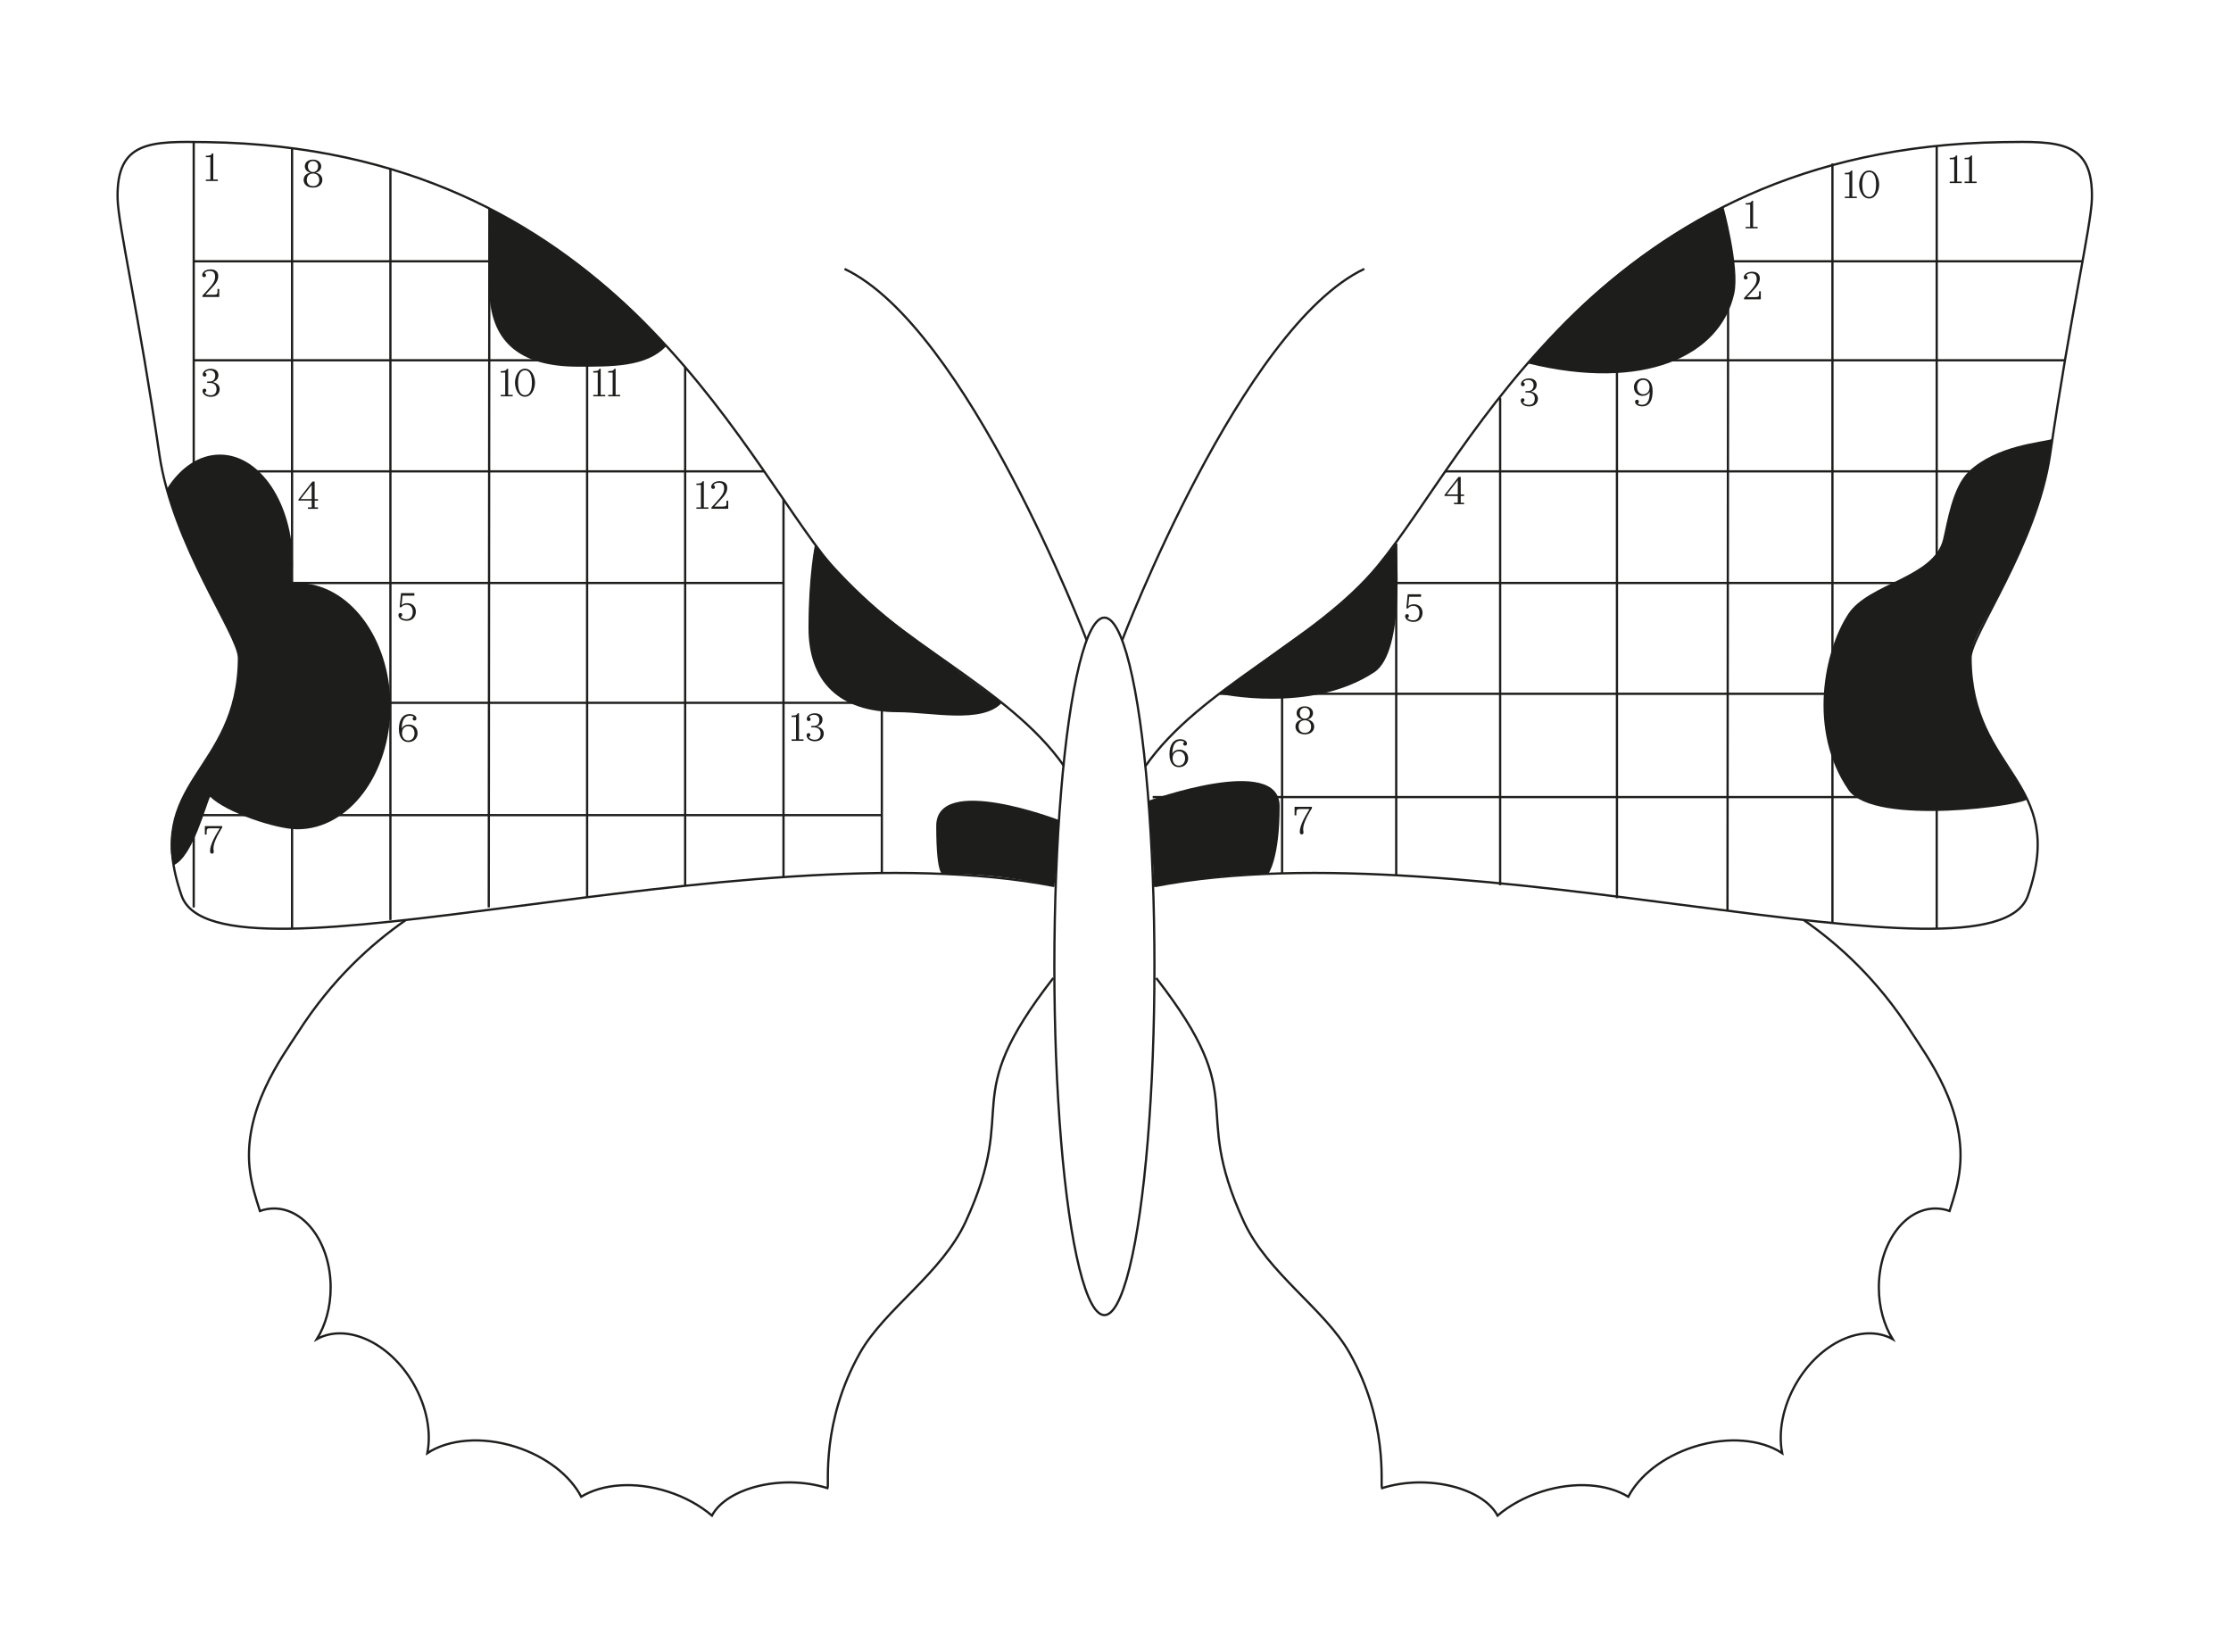 <?xml version="1.0" encoding="UTF-8"?> <svg xmlns="http://www.w3.org/2000/svg" id="Layer_1" viewBox="0 0 741.8 549.25"><defs><style>.cls-1{fill:#1d1d1b;stroke-width:0px;}.cls-2{fill:none;stroke:#1e1f1d;stroke-miterlimit:10;stroke-width:.75px;}</style></defs><path class="cls-2" d="M353.8,254.72c-18.17-26.13-56.62-41.42-77.29-66.56-30.97-37.66-74.08-138.87-207.59-140.91-18.75-.29-30.3-.57-29.82,18.86.22,8.78,7.15,38.67,13.9,85.01,4.4,30.23,26.5,60.09,26.45,67.65-.24,38.57-32.43,40.53-19.09,78.96,11.79,33.96,186.53-23.11,290.21-3.16"></path><path class="cls-2" d="M134.94,305.87c-11.62,8.08-24.62,19.82-35.9,37.43-5.07,7.92-18.78,25.94-15.86,46.59.64,4.54,1.76,8.11,3.24,12.72,1.5-.54,3.07-.83,4.69-.83,10.4,0,18.83,11.76,18.83,26.27,0,6.55-1.72,12.53-4.57,17.14,9.9-5.42,24.2,1.14,32.1,14.83,4.49,7.78,5.96,16.2,4.62,23.1,6.97-4.61,18.11-5.69,29.39-2.09,10.23,3.27,18.14,9.62,21.77,16.58,7-4.28,17.83-5.21,28.79-1.71,5.74,1.83,10.74,4.64,14.68,7.98,4.89-9.2,23.34-13.93,38.44-9.12.56-1.28-2.18-22.04,10.78-44.98,8.21-14.54,27.22-26.43,35.12-43.57,18.37-39.85-3.26-39.36,29.16-81.06"></path><path class="cls-2" d="M380.85,254.72c18.17-26.13,56.62-41.42,77.29-66.56,30.97-37.66,74.08-138.87,207.59-140.91,18.75-.29,30.3-.57,29.82,18.86-.22,8.78-7.15,38.67-13.9,85.01-4.4,30.23-26.5,60.09-26.45,67.65.24,38.57,32.43,40.53,19.09,78.96-11.79,33.96-186.53-23.11-290.21-3.16"></path><path class="cls-2" d="M599.71,305.87c11.62,8.08,24.62,19.82,35.9,37.43,5.07,7.92,18.78,25.94,15.86,46.59-.64,4.54-1.76,8.11-3.24,12.72-1.5-.54-3.07-.83-4.69-.83-10.4,0-18.83,11.76-18.83,26.27,0,6.55,1.72,12.53,4.57,17.14-9.9-5.42-24.2,1.14-32.1,14.83-4.49,7.78-5.96,16.2-4.62,23.1-6.97-4.61-18.11-5.69-29.39-2.09-10.23,3.27-18.14,9.62-21.77,16.58-7-4.28-17.83-5.21-28.79-1.71-5.74,1.83-10.74,4.64-14.68,7.98-4.89-9.2-23.34-13.93-38.44-9.12-.56-1.28,2.18-22.04-10.78-44.98-8.21-14.54-27.22-26.43-35.12-43.57-18.37-39.85,3.26-39.36-29.16-81.06"></path><ellipse class="cls-2" cx="367.21" cy="321.28" rx="16.64" ry="115.94"></ellipse><path class="cls-2" d="M280.8,89.4c40.79,19.32,80.51,123.45,80.51,123.45"></path><path class="cls-2" d="M453.63,89.4c-40.79,19.32-80.51,123.45-80.51,123.45"></path><line class="cls-2" x1="185.09" y1="86.87" x2="64.41" y2="86.87"></line><line class="cls-2" x1="254.09" y1="156.71" x2="72.62" y2="156.71"></line><line class="cls-2" x1="203.07" y1="119.78" x2="64.41" y2="119.78"></line><line class="cls-2" x1="692.43" y1="86.87" x2="543.94" y2="86.87"></line><line class="cls-2" x1="680.64" y1="156.71" x2="480.48" y2="156.71"></line><line class="cls-2" x1="686.59" y1="119.78" x2="523.25" y2="119.78"></line><line class="cls-2" x1="321.05" y1="233.66" x2="77.23" y2="233.66"></line><line class="cls-2" x1="260.51" y1="193.82" x2="68.13" y2="193.82"></line><line class="cls-2" x1="639.8" y1="230.66" x2="405.39" y2="230.66"></line><line class="cls-2" x1="666.56" y1="193.82" x2="453.04" y2="193.82"></line><line class="cls-2" x1="293.21" y1="271" x2="58.57" y2="271"></line><line class="cls-2" x1="658.48" y1="265" x2="383.26" y2="265"></line><line class="cls-2" x1="97.11" y1="49.27" x2="97.11" y2="308.75"></line><line class="cls-2" x1="64.41" y1="271" x2="64.41" y2="301.69"></line><line class="cls-2" x1="64.41" y1="47.19" x2="64.41" y2="183.43"></line><line class="cls-2" x1="129.81" y1="56.17" x2="129.81" y2="305.87"></line><line class="cls-2" x1="162.71" y1="69.33" x2="162.51" y2="301.69"></line><line class="cls-2" x1="195.21" y1="95.39" x2="195.21" y2="298.3"></line><line class="cls-2" x1="227.81" y1="121.91" x2="227.81" y2="294.49"></line><line class="cls-2" x1="260.51" y1="165.99" x2="260.51" y2="291.73"></line><line class="cls-2" x1="498.79" y1="132.29" x2="498.79" y2="294.31"></line><line class="cls-2" x1="464.24" y1="180.72" x2="464.24" y2="290.8"></line><line class="cls-2" x1="426.29" y1="218.15" x2="426.29" y2="290.36"></line><line class="cls-2" x1="537.63" y1="96.52" x2="537.63" y2="298.64"></line><line class="cls-2" x1="574.61" y1="79.42" x2="574.38" y2="302.79"></line><line class="cls-2" x1="609.28" y1="54.35" x2="609.28" y2="307.08"></line><line class="cls-2" x1="643.95" y1="48.52" x2="643.95" y2="308.75"></line><line class="cls-2" x1="293.21" y1="205.34" x2="293.21" y2="290.25"></line><path class="cls-1" d="M68.45,60.17v-.48h1.49v-7.43h-1.49v-.47c1.56,0,1.77-.25,2.08-.79h.39v8.69h1.51v.48h-3.98Z"></path><path class="cls-1" d="M580.43,75.92v-.48h1.49v-7.43h-1.49v-.47c1.56,0,1.77-.25,2.08-.79h.39v8.69h1.51v.48h-3.98Z"></path><path class="cls-1" d="M584.88,97.61v-.77h.58v2.67h-5.57v-.46l1.61-1.74c2.14-2.32,2.6-3.33,2.6-4.54,0-1.38-.63-1.91-1.82-1.91-.75,0-1.47.26-1.73.81.29.08.51.28.51.63s-.22.62-.6.62-.66-.24-.66-.68c0-.85.93-1.9,2.77-1.9,1.64,0,2.57.81,2.57,2.25,0,.88-.33,1.93-1.61,3.32l-2.66,2.87h2.79c1.18,0,1.23-.3,1.23-1.17Z"></path><path class="cls-1" d="M510.33,132.54c0-1.56-1.13-2.04-2.24-2.04h-.87v-.48h.87c1.32,0,1.82-.96,1.82-1.93,0-1.06-.59-1.77-1.77-1.77-.7,0-1.38.22-1.71.79.33.08.54.29.54.66s-.22.62-.6.62-.66-.24-.66-.68c0-.93,1-1.9,2.7-1.9s2.53.92,2.53,2.11c0,.97-.55,1.87-1.88,2.29,1.56.3,2.29,1.26,2.29,2.35,0,1.31-.9,2.56-3,2.56-1.62,0-2.7-.94-2.7-1.95,0-.5.25-.76.64-.76s.6.25.6.59c0,.39-.33.6-.53.66.26.58,1.04.94,1.95.94,1.26,0,1.99-.66,1.99-2.03Z"></path><path class="cls-1" d="M483.46,167.62v-.48h1.25v-2.25h-4.42v-.34l4.67-5.99h.73v5.85h1.11v.49h-1.11v2.25h1.11v.48h-3.34ZM484.71,159.7l-3.66,4.69h3.66v-4.69Z"></path><path class="cls-1" d="M471.96,203.74c0-1.52-.85-2.31-2.07-2.31-.75,0-1.39.31-1.72.83h-.56l.45-4.68h4.44v.83h-3.95l-.3,3.21c.33-.41,1.01-.72,1.86-.72,1.93,0,2.88,1.35,2.88,2.82s-.92,3.04-3.01,3.04c-1.65,0-2.78-.85-2.78-1.9,0-.38.22-.69.66-.69.41,0,.6.28.6.62,0,.29-.18.55-.5.64.34.54,1.06.81,1.9.81,1.39,0,2.1-.93,2.1-2.49Z"></path><path class="cls-1" d="M548.52,130.23c-.39.92-1.4,1.38-2.37,1.38-1.69,0-2.87-1.19-2.87-2.88,0-1.57,1.18-2.94,3.05-2.94,1.59,0,3.16,1.06,3.16,4.21s-1.01,5.1-3.51,5.1c-1.38,0-2.32-.72-2.32-1.51,0-.42.22-.68.63-.68s.63.26.63.59c0,.29-.13.48-.34.63.18.25.76.45,1.38.45,1.57,0,2.57-1.05,2.57-4.34ZM546.39,126.31c-1.28,0-2.08,1.05-2.08,2.41s.81,2.36,2.07,2.36,2.08-.97,2.08-2.36-.83-2.41-2.07-2.41Z"></path><path class="cls-1" d="M613.41,65.86v-.48h1.49v-7.43h-1.49v-.47c1.56,0,1.77-.25,2.08-.79h.39v8.69h1.51v.48h-3.98Z"></path><path class="cls-1" d="M621.48,65.99c-2.23,0-3.32-2.62-3.32-4.67s1.1-4.64,3.32-4.64,3.33,2.57,3.33,4.64-1.1,4.67-3.33,4.67ZM621.48,65.46c1.38,0,2.31-1.27,2.31-4.14s-.94-4.12-2.31-4.12-2.29,1.22-2.29,4.12.93,4.14,2.29,4.14Z"></path><path class="cls-1" d="M648.28,60.86v-.48h1.49v-7.43h-1.49v-.47c1.56,0,1.77-.25,2.08-.79h.39v8.69h1.51v.48h-3.98Z"></path><path class="cls-1" d="M653.23,60.86v-.48h1.49v-7.43h-1.49v-.47c1.56,0,1.77-.25,2.08-.79h.39v8.69h1.51v.48h-3.99Z"></path><path class="cls-1" d="M72.31,96.83v-.77h.58v2.67h-5.57v-.46l1.61-1.74c2.14-2.32,2.6-3.33,2.6-4.54,0-1.38-.63-1.91-1.82-1.91-.75,0-1.47.26-1.73.81.29.08.51.28.51.63s-.22.62-.6.62-.66-.24-.66-.68c0-.85.93-1.9,2.77-1.9,1.64,0,2.57.81,2.57,2.25,0,.88-.33,1.93-1.61,3.32l-2.66,2.87h2.79c1.18,0,1.23-.3,1.23-1.17Z"></path><path class="cls-1" d="M72,129.35c0-1.56-1.13-2.04-2.24-2.04h-.87v-.48h.87c1.32,0,1.82-.96,1.82-1.93,0-1.06-.59-1.77-1.77-1.77-.7,0-1.38.22-1.7.79.33.08.54.29.54.66s-.22.62-.6.62-.66-.24-.66-.68c0-.93,1-1.9,2.7-1.9s2.53.92,2.53,2.11c0,.97-.55,1.87-1.87,2.29,1.56.3,2.29,1.26,2.29,2.35,0,1.31-.9,2.56-3,2.56-1.62,0-2.7-.94-2.7-1.95,0-.5.25-.76.64-.76s.6.25.6.59c0,.39-.33.6-.52.66.26.58,1.04.94,1.95.94,1.26,0,1.99-.66,1.99-2.03Z"></path><path class="cls-1" d="M166.49,131.77v-.48h1.49v-7.43h-1.49v-.47c1.56,0,1.77-.25,2.08-.79h.39v8.69h1.51v.48h-3.98Z"></path><path class="cls-1" d="M174.55,131.9c-2.23,0-3.32-2.62-3.32-4.67s1.1-4.64,3.32-4.64,3.33,2.57,3.33,4.64-1.1,4.67-3.33,4.67ZM174.55,131.38c1.38,0,2.31-1.27,2.31-4.14s-.94-4.12-2.31-4.12-2.29,1.22-2.29,4.12.93,4.14,2.29,4.14Z"></path><path class="cls-1" d="M102.39,169.15v-.48h1.25v-2.25h-4.42v-.34l4.67-5.99h.73v5.85h1.11v.49h-1.11v2.25h1.11v.48h-3.34ZM103.63,161.23l-3.66,4.69h3.66v-4.69Z"></path><path class="cls-1" d="M137.24,203.37c0-1.52-.85-2.31-2.07-2.31-.75,0-1.39.31-1.72.83h-.56l.45-4.68h4.44v.83h-3.95l-.3,3.21c.33-.41,1.01-.72,1.86-.72,1.93,0,2.88,1.35,2.88,2.82s-.92,3.04-3.01,3.04c-1.65,0-2.78-.85-2.78-1.9,0-.38.22-.69.66-.69.41,0,.6.28.6.62,0,.29-.18.55-.5.64.34.54,1.06.81,1.9.81,1.39,0,2.1-.93,2.1-2.49Z"></path><path class="cls-1" d="M133.61,242.27c.31-.84,1.21-1.38,2.37-1.38,1.69,0,2.87,1.19,2.87,2.88,0,1.57-1.18,2.94-3.07,2.94-1.59,0-3.15-1.17-3.15-4.31s1.32-4.99,3.59-4.99c1.32,0,2.23.66,2.23,1.46,0,.42-.22.68-.62.68-.37,0-.63-.28-.63-.6,0-.28.16-.47.38-.6-.18-.24-.69-.41-1.27-.41-1.42,0-2.71,1-2.71,4.34ZM135.75,246.19c1.28,0,2.08-1.05,2.08-2.41s-.81-2.36-2.07-2.36-2.08.97-2.08,2.36.81,2.41,2.07,2.41Z"></path><path class="cls-1" d="M69.85,283.11c0-.62-.13-2.27,2.75-6.95l.49-.79h-2.92c-1.25,0-1.47.1-1.47,1.34v.75h-.59v-2.82h5.78v.46l-.52.85c-3.16,5.26-2.29,6.49-2.29,7.17,0,.52-.29.69-.58.69s-.64-.17-.64-.71Z"></path><path class="cls-1" d="M231.56,169.15v-.48h1.49v-7.43h-1.49v-.47c1.56,0,1.77-.25,2.08-.79h.39v8.69h1.51v.48h-3.98Z"></path><path class="cls-1" d="M241.55,167.24v-.77h.58v2.67h-5.57v-.46l1.61-1.74c2.14-2.32,2.6-3.33,2.6-4.54,0-1.38-.63-1.91-1.82-1.91-.75,0-1.47.26-1.73.81.29.08.51.28.51.63s-.22.62-.6.62-.66-.24-.66-.68c0-.85.93-1.9,2.77-1.9,1.64,0,2.57.81,2.57,2.25,0,.88-.33,1.93-1.61,3.32l-2.66,2.87h2.79c1.18,0,1.23-.3,1.23-1.17Z"></path><path class="cls-1" d="M263.19,246.29v-.48h1.49v-7.43h-1.49v-.47c1.56,0,1.77-.25,2.08-.79h.39v8.69h1.51v.48h-3.98Z"></path><path class="cls-1" d="M272.86,243.87c0-1.56-1.13-2.04-2.24-2.04h-.87v-.48h.87c1.32,0,1.82-.96,1.82-1.93,0-1.06-.59-1.77-1.77-1.77-.7,0-1.38.22-1.7.79.33.08.54.29.54.66s-.22.62-.6.62-.66-.24-.66-.68c0-.93,1-1.9,2.7-1.9s2.53.92,2.53,2.11c0,.97-.55,1.87-1.87,2.29,1.56.3,2.29,1.26,2.29,2.35,0,1.31-.9,2.56-3,2.56-1.62,0-2.7-.94-2.7-1.95,0-.5.25-.76.64-.76s.6.25.6.59c0,.39-.33.6-.52.66.26.58,1.04.94,1.95.94,1.26,0,1.99-.66,1.99-2.03Z"></path><path class="cls-1" d="M197.26,131.77v-.48h1.49v-7.43h-1.49v-.47c1.56,0,1.77-.25,2.08-.79h.39v8.69h1.51v.48h-3.98Z"></path><path class="cls-1" d="M202.22,131.77v-.48h1.49v-7.43h-1.49v-.47c1.56,0,1.77-.25,2.08-.79h.39v8.69h1.51v.48h-3.99Z"></path><path class="cls-1" d="M100.97,59.81c0-1.09.62-2.06,2.21-2.39-1.3-.38-1.83-1.23-1.83-2.11,0-1.21.98-2.25,2.71-2.25s2.74,1.05,2.74,2.25c0,.88-.55,1.76-1.8,2.11,1.52.31,2.18,1.31,2.18,2.39,0,1.27-.93,2.56-3.11,2.56s-3.11-1.28-3.11-2.56ZM106.16,59.81c-.01-1.39-.88-2.12-2.08-2.12s-2.07.75-2.07,2.11c-.01,1.25.77,2.08,2.07,2.08s2.1-.84,2.08-2.07ZM105.78,55.31c0-.98-.66-1.77-1.72-1.77s-1.68.8-1.68,1.78c0,1.06.66,1.87,1.69,1.87s1.7-.81,1.7-1.89Z"></path><path class="cls-1" d="M430.74,241.58c0-1.09.62-2.06,2.21-2.39-1.3-.38-1.83-1.23-1.83-2.11,0-1.21.98-2.25,2.71-2.25s2.74,1.05,2.74,2.25c0,.88-.55,1.76-1.79,2.11,1.52.31,2.18,1.31,2.18,2.39,0,1.27-.93,2.56-3.11,2.56s-3.11-1.28-3.11-2.56ZM435.94,241.58c-.01-1.39-.88-2.12-2.08-2.12s-2.07.75-2.07,2.11c-.01,1.25.77,2.08,2.07,2.08s2.1-.84,2.08-2.07ZM435.56,237.08c0-.98-.66-1.77-1.72-1.77s-1.68.8-1.68,1.78c0,1.06.66,1.87,1.69,1.87s1.7-.81,1.7-1.89Z"></path><path class="cls-1" d="M432.19,276.71c0-.62-.13-2.27,2.75-6.95l.48-.79h-2.92c-1.25,0-1.47.1-1.47,1.34v.75h-.59v-2.82h5.78v.46l-.52.85c-3.16,5.26-2.29,6.49-2.29,7.17,0,.52-.29.69-.58.69s-.64-.17-.64-.71Z"></path><path class="cls-1" d="M389.82,250.62c.31-.84,1.21-1.38,2.37-1.38,1.69,0,2.87,1.19,2.87,2.88,0,1.57-1.18,2.94-3.07,2.94-1.59,0-3.15-1.17-3.15-4.31s1.32-4.99,3.59-4.99c1.32,0,2.23.66,2.23,1.46,0,.42-.22.68-.62.68-.37,0-.63-.28-.63-.6,0-.28.16-.47.38-.6-.18-.24-.7-.41-1.27-.41-1.42,0-2.71,1-2.71,4.34ZM391.96,254.54c1.28,0,2.08-1.05,2.08-2.41s-.81-2.36-2.07-2.36-2.08.97-2.08,2.36.81,2.41,2.07,2.41Z"></path><path class="cls-1" d="M221.55,115.02c-6.51,7.12-18.41,6.89-29.43,6.89-19.6,0-29.43-8.51-29.43-26.19s.02-26.39.02-26.39c38.36,19.69,58.84,45.69,58.84,45.69Z"></path><path class="cls-1" d="M508.2,120.86c38.11,9.35,63.74-2.27,68.43-23.22,1.95-8.71-3.64-29.06-3.64-29.06-42.67,21.51-64.79,52.29-64.79,52.29Z"></path><path class="cls-1" d="M333.1,233.66c-6.51,7.12-23.62,3.12-34.64,3.12-19.6,0-29.64-10.31-29.64-27.99s2.17-27.77,2.17-27.77c14.65,17.76,27.86,27.4,39.09,35.81,13.04,9.75,23.01,16.83,23.01,16.83Z"></path><path class="cls-1" d="M350.57,294.57s-18.22-4.33-36.87-4.03c0,0-2.41,1.76-2.41-15.92s40.81-1.99,40.81-1.99c-.16,3.78-.31,5.35-.72,12.9-.29,5.19-.81,9.04-.81,9.04Z"></path><path class="cls-1" d="M383.66,294.9s19.36-4.61,38.01-4.31c0,0,3.81-4.87,3.81-22.55,0-17.68-43.62-1.82-43.62-1.82.16,3.78,1.07,12.92,1.49,20.47.29,5.19.31,8.22.31,8.22Z"></path><path class="cls-1" d="M98.91,193.82c-.65,0-1.3.04-1.94.09.25-2.1.39-4.26.39-6.47,0-20.05-10.85-36.31-24.24-36.31-6.97,0-13.25,4.4-17.67,11.45,0,0,3.26,12.47,9.98,26.1,4.7,9.53,13.87,25.76,14.02,30.1.67,18.98-10.75,33.67-11.33,34.42-15.93,20.96-10.4,34.46-10.4,34.46,6.47-2.76,10.94-20.75,12.17-22.78,5.19,5.22,22,10.83,29.02,10.83,17.07,0,30.9-18.33,30.9-40.94s-13.83-40.94-30.9-40.94Z"></path><path class="cls-1" d="M673.98,265.64c.35,1.94-50.84,9.38-59.38-3.01-13.64-19.8-8.1-46.33-.04-58.55,6.77-10.26,28.39-12.05,31.5-24.75,1.3-5.3,3.03-17.39,8.59-22.62,9.26-8.72,24.05-9.63,27.75-10.75,0,0-.76,13.65-10.62,36.82-7.24,17.02-16.89,29.66-16.6,36,.57,12.39,1.97,15.96,4.35,21.83,4.4,10.86,13.87,21.91,14.44,25.04Z"></path><path class="cls-1" d="M456.97,223.49c-21.06,13.94-51.58,7.17-51.58,7.17,0,0,23.08-17.53,31.22-22.72,13.69-8.72,27.63-27.22,27.63-27.22,0,0,3.23,35.82-7.27,42.77Z"></path></svg> 